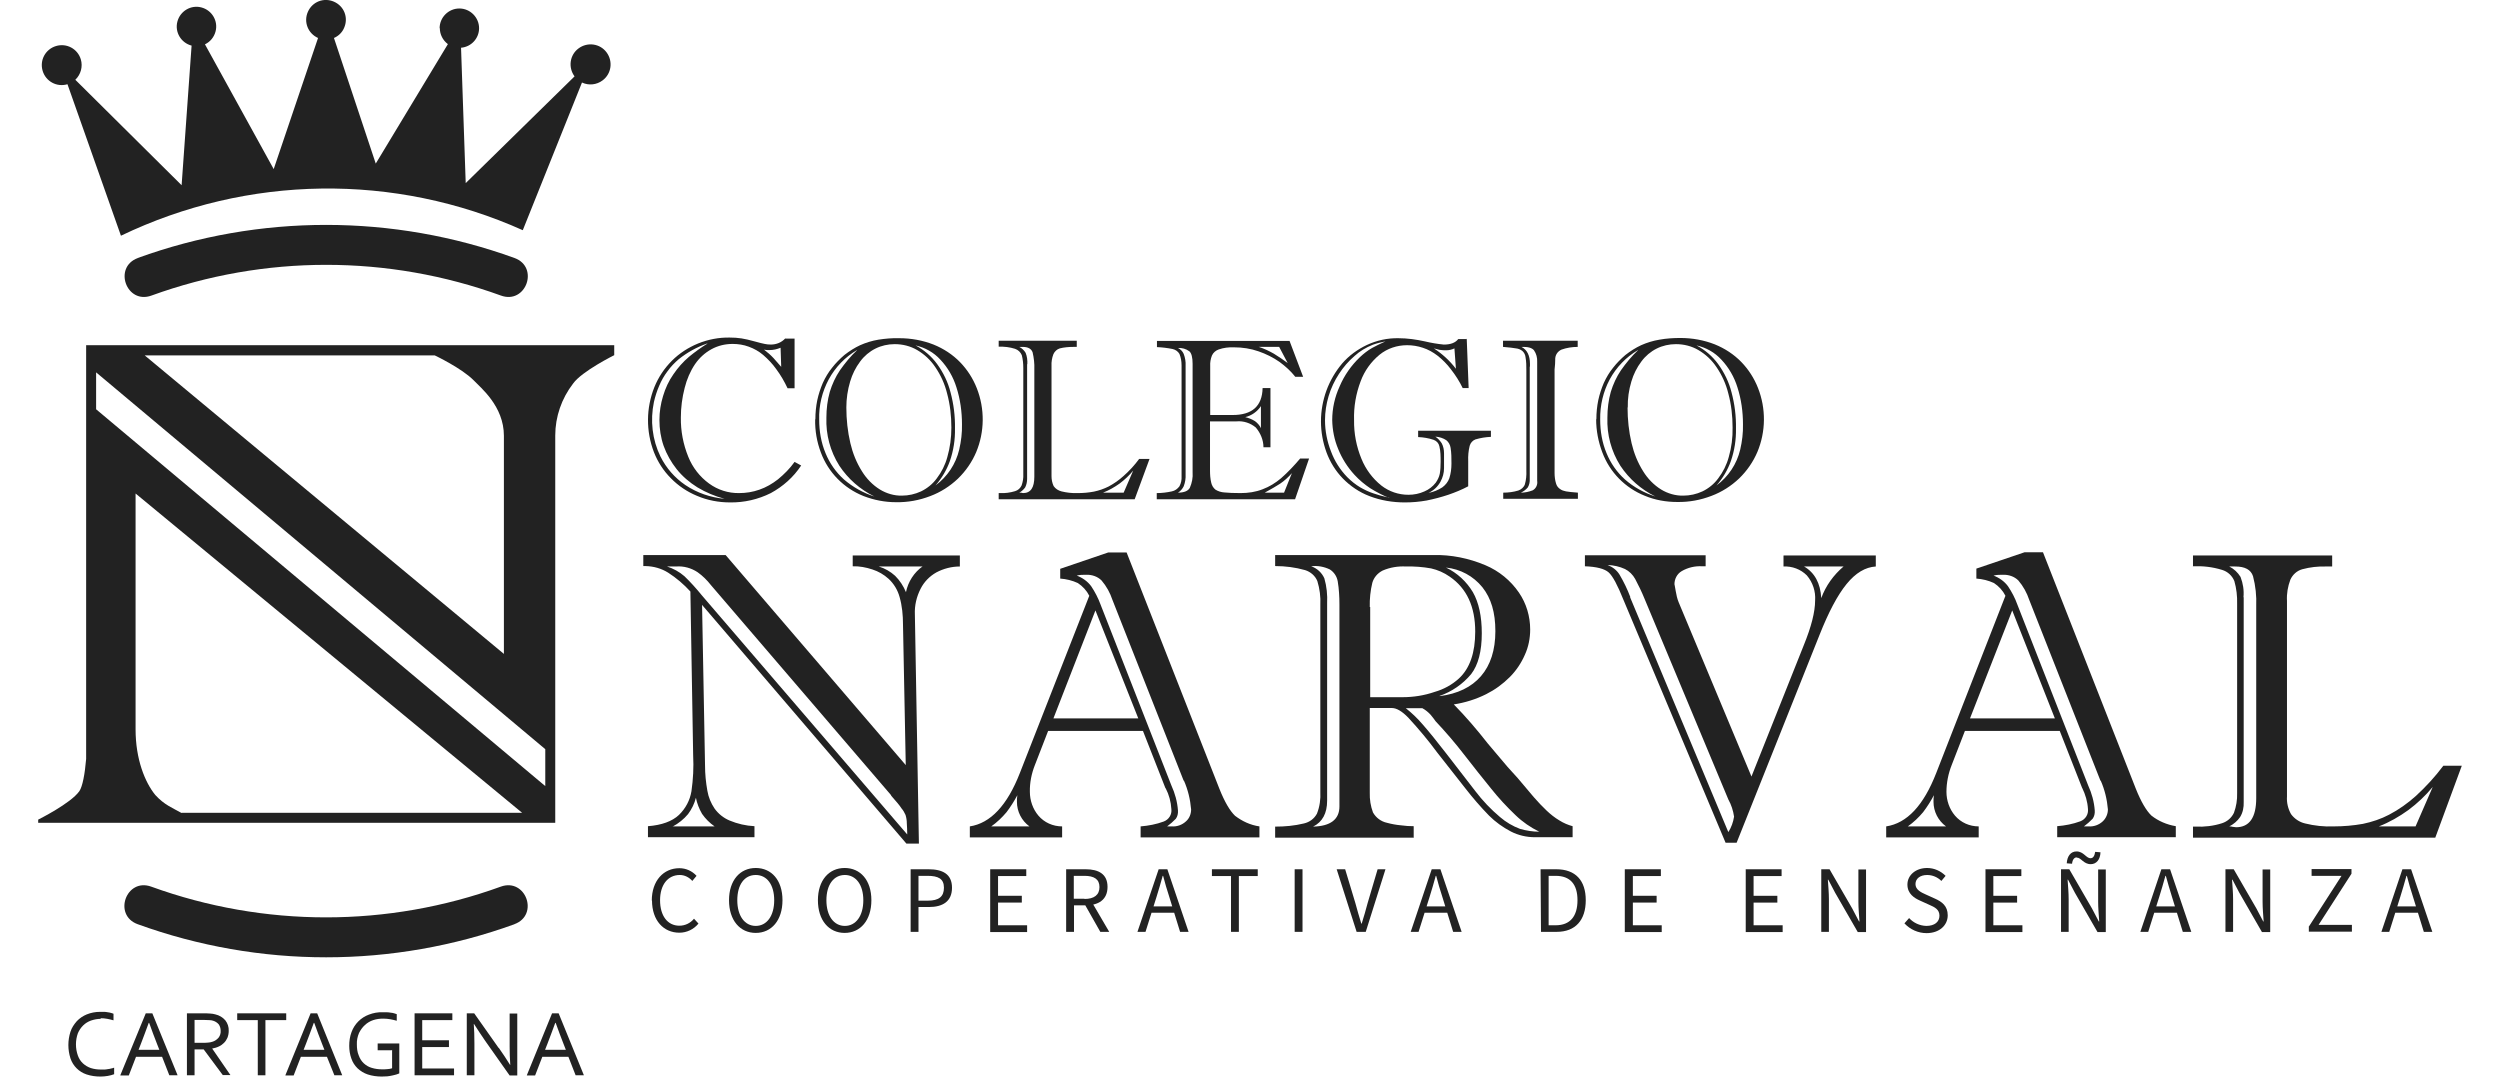<?xml version="1.0" encoding="UTF-8"?>
<svg id="Grupo_43" data-name="Grupo 43" xmlns="http://www.w3.org/2000/svg" viewBox="0 0 117.83 51.47">
  <path d="M31.7,38.95h1.98c-.23-.16-.43-.36-.59-.59-.14-.24-.24-.5-.29-.76-.07.28-.2.54-.37.77-.2.24-.45.44-.73.59ZM42,37.48l-8.49-9.9c-.18-.23-.39-.44-.63-.61-.3-.2-.66-.3-1.02-.27h-.42c.3.1.58.25.82.46.29.28.56.58.82.9l9.68,11.27c0-.19-.01-.36-.02-.53,0-.13-.02-.26-.06-.39-.05-.11-.11-.22-.19-.31-.08-.13-.25-.33-.49-.6ZM43.49,26.7h-2.07c.29.09.55.24.77.44.22.22.39.48.51.77.1-.49.38-.93.79-1.22h0ZM40.19,26.7v-.52h5.05v.52c-.39,0-.77.1-1.11.28-.32.18-.58.45-.74.77-.19.37-.29.79-.27,1.21l.19,10.8h-.59l-9.63-11.25.14,7.57c0,.4.04.8.11,1.19.05.3.17.59.34.84.18.25.42.44.7.56.38.16.78.25,1.18.27v.52h-5.02v-.52c.65-.05,1.14-.23,1.46-.53.31-.3.52-.69.59-1.12.08-.56.11-1.13.08-1.69l-.13-7.72c-.31-.34-.66-.64-1.05-.89-.32-.2-.68-.3-1.06-.31h-.11v-.52h3.88l8.49,9.9-.13-6.62c0-.44-.04-.88-.16-1.3-.09-.33-.27-.63-.52-.86-.22-.2-.48-.35-.76-.44-.3-.1-.62-.16-.93-.15h0Z" fill="#222" fill-rule="evenodd"/>
  <path d="M46.71,38.95h1.81c-.37-.27-.59-.7-.59-1.16,0-.1,0-.21.02-.31-.15.28-.32.55-.51.8-.21.25-.45.48-.72.67ZM55.79,36.8l-3.36-8.53c-.11-.33-.28-.64-.51-.91-.19-.19-.46-.28-.73-.27-.15,0-.3,0-.44.04.27.1.51.27.68.5.18.27.33.56.44.86l3.34,8.53c.17.37.28.77.31,1.18.01.14-.02.28-.1.39-.13.13-.26.25-.41.36h.21c.25.02.5-.07.68-.24.16-.14.24-.35.24-.56-.04-.47-.15-.93-.34-1.36ZM49.65,33.86h4l-2.02-5.09-1.98,5.09ZM54.93,37.15l-1.06-2.7h-4.47l-.62,1.6c-.16.4-.25.84-.24,1.27,0,.41.14.81.4,1.12.28.33.69.51,1.12.51v.52h-4.35v-.52c.97-.15,1.76-.98,2.36-2.52l3.27-8.35c-.12-.24-.31-.45-.54-.6-.26-.12-.54-.19-.83-.21v-.46l2.26-.77h.87l4.37,11.13c.25.63.5,1.05.74,1.28.34.26.73.44,1.15.5v.52h-5.6v-.52c.37-.03.74-.1,1.09-.23.24-.09.39-.33.36-.58-.02-.35-.11-.68-.27-.99Z" fill="#222" fill-rule="evenodd"/>
  <path d="M67.86,32.81c.84-.11,1.49-.42,1.94-.94.45-.52.68-1.23.68-2.12s-.2-1.55-.61-2.07c-.43-.53-1.04-.86-1.72-.93.53.25.97.66,1.27,1.16.28.49.42,1.14.42,1.94,0,.85-.17,1.49-.5,1.92-.39.47-.91.83-1.49,1.03ZM67.03,33.38h-.77c.29.23.55.48.79.76.3.34.67.8,1.12,1.38.45.58.9,1.17,1.36,1.76.34.45.74.87,1.17,1.23.28.24.6.43.95.56.29.08.59.13.9.13-.41-.2-.79-.46-1.12-.78-.41-.39-.8-.81-1.15-1.25-.41-.51-.84-1.04-1.27-1.6s-.89-1.09-1.35-1.58c-.06-.09-.14-.19-.23-.3-.11-.12-.24-.23-.39-.31ZM64.58,28.61v4.25h1.52c.52,0,1.03-.08,1.52-.25.42-.12.81-.33,1.14-.63.52-.48.77-1.22.77-2.21,0-1.18-.4-2.04-1.2-2.59-.27-.19-.57-.32-.88-.39-.39-.07-.78-.1-1.18-.09-.38-.02-.75.04-1.1.19-.24.12-.42.33-.49.58-.09.37-.13.76-.12,1.14ZM62.55,28.44v9.3c0,.59-.22,1-.66,1.22.82-.02,1.24-.34,1.24-.95v-9.51c0-.37-.02-.74-.08-1.1-.04-.23-.17-.43-.37-.56-.27-.13-.58-.19-.88-.15.28.1.5.3.62.57.11.38.15.78.13,1.18h0ZM66.64,39.48h-6.54v-.52c.46,0,.91-.04,1.36-.15.26-.06.48-.22.61-.46.13-.33.18-.68.16-1.04v-8.8c.02-.38-.03-.76-.14-1.12-.1-.25-.32-.44-.58-.52-.46-.13-.93-.19-1.41-.19v-.52h7.45c.84-.02,1.68.15,2.46.48.64.27,1.19.72,1.58,1.29.35.51.53,1.12.53,1.74,0,.41-.08.82-.25,1.19-.17.39-.41.75-.71,1.05-.33.33-.7.6-1.12.81-.48.24-1,.4-1.52.48.57.58,1.1,1.2,1.6,1.84l.93,1.1.19.21.29.32c.3.36.56.67.76.9.19.22.4.44.61.64.18.17.38.33.6.46.19.12.4.21.62.27v.52h-1.77c-.4,0-.79-.09-1.14-.27-.38-.2-.73-.45-1.03-.75-.4-.41-.77-.84-1.12-1.29l-1.32-1.68c-.42-.57-.88-1.12-1.36-1.64-.3-.31-.56-.46-.78-.46h-1.04v3.99c-.01.32.04.63.15.93.14.25.38.43.66.49.22.06.44.1.67.12.2.03.4.04.59.04v.52Z" fill="#222" fill-rule="evenodd"/>
  <path d="M76.83,28.15l4.63,11.07c.14-.22.23-.47.27-.73-.04-.28-.13-.56-.27-.81l-3.95-9.46c-.13-.32-.28-.63-.44-.93-.11-.2-.28-.37-.48-.47-.26-.12-.54-.18-.82-.19.23.09.43.24.56.45.2.34.37.69.51,1.06ZM86.89,26.7h-1.86c.5.29.77.79.81,1.49.21-.58.58-1.09,1.05-1.49ZM84.07,26.18h4.34v.52c-.49.03-.95.3-1.38.83-.43.53-.85,1.33-1.27,2.39l-3.91,9.8h-.52l-4.81-11.44c-.28-.7-.51-1.13-.7-1.3-.19-.17-.56-.27-1.12-.29v-.52h5.69v.52h-.16c-.34-.02-.68.06-.97.23-.22.13-.34.37-.34.62,0-.02.02.09.06.32.03.18.07.36.14.53l3.43,8.21,2.47-6.2c.35-.86.53-1.56.53-2.1.03-.43-.11-.85-.39-1.18-.29-.29-.69-.44-1.1-.42v-.51Z" fill="#222" fill-rule="evenodd"/>
  <path d="M89.92,38.95h1.8c-.37-.27-.59-.7-.59-1.16,0-.1,0-.21.02-.31-.15.28-.32.55-.51.8-.21.25-.45.48-.72.67ZM99,36.8l-3.36-8.53c-.11-.33-.28-.64-.51-.91-.19-.19-.46-.28-.73-.27-.15,0-.3,0-.44.04.27.1.51.27.68.5.18.27.33.55.44.86l3.34,8.53c.17.37.28.77.31,1.18.01.14-.02.28-.1.39-.13.13-.26.25-.41.36h.21c.25.02.5-.07.68-.24.15-.14.24-.35.24-.56-.04-.47-.15-.93-.34-1.36ZM92.85,33.86h4l-2.01-5.09-1.99,5.09ZM98.14,37.15l-1.06-2.7h-4.47l-.62,1.6c-.16.4-.25.84-.25,1.27,0,.41.14.81.4,1.12.28.33.69.51,1.12.51v.52h-4.36v-.52c.98-.15,1.76-.98,2.36-2.52l3.26-8.35c-.12-.24-.31-.45-.54-.6-.26-.12-.54-.19-.83-.21v-.47l2.27-.77h.87l4.37,11.13c.25.63.5,1.05.74,1.28.33.26.73.43,1.15.5v.52h-5.59v-.52c.37-.03.74-.1,1.09-.23.24-.09.39-.33.36-.58-.02-.35-.12-.68-.27-.99Z" fill="#222" fill-rule="evenodd"/>
  <path d="M112.13,38.95h1.72l.81-1.86c-.34.41-.72.77-1.15,1.09-.43.31-.9.58-1.39.77ZM105.75,28.15v9.65c.01.25-.04.5-.17.71-.13.19-.31.34-.51.44.05,0,.11,0,.16.02.05,0,.11.02.16.02.63,0,.95-.46.95-1.37v-9.05c.02-.48-.03-.95-.15-1.41-.1-.31-.38-.46-.84-.46h-.28c.22.11.4.28.53.49.12.31.17.63.14.96h0ZM103.36,26.7v-.52h6.56v.52h-.29c-.38-.01-.75.03-1.12.13-.25.07-.45.25-.56.49-.12.32-.18.66-.16,1v9.22c-.02.29.05.58.19.83.16.22.4.38.66.44.44.11.9.16,1.36.14.46,0,.92-.04,1.37-.12.43-.09.85-.23,1.23-.43.46-.24.88-.54,1.26-.88.48-.44.91-.91,1.3-1.43h.87l-1.25,3.39h-11.42v-.52h.12c.42.02.85-.03,1.25-.16.25-.08.45-.26.56-.49.11-.3.16-.61.15-.93v-8.92c.01-.36-.03-.72-.13-1.07-.1-.25-.31-.45-.58-.53-.45-.14-.91-.19-1.38-.17h0Z" fill="#222" fill-rule="evenodd"/>
  <path d="M24.25,43.56c-5.74,2.08-12.02,2.08-17.76,0-1.18-.43-.54-2.2.64-1.77,5.32,1.93,11.15,1.93,16.47,0,1.18-.43,1.83,1.34.64,1.77ZM6.49,12.16c5.74-2.08,12.02-2.08,17.76,0,1.18.43.54,2.2-.64,1.77-5.32-1.93-11.15-1.93-16.47,0-1.18.43-1.82-1.34-.64-1.77ZM4.06,16.27h24.89v.47s-1.53.76-1.94,1.34c-.54.7-.84,1.56-.84,2.45v18.25H1.8v-.15s1.53-.76,1.94-1.34c.15-.22.26-.81.32-1.52v-19.5ZM4.53,17.55v1.74l21.17,17.76v-1.74L4.53,17.55ZM8.56,38.31h16.05L6.39,23.26v11.12c0,1.4.44,2.49.93,3.09.43.47.8.6,1.24.85ZM20.5,16.75H6.82l16.93,14.07v-10.28c0-1.4-1.1-2.27-1.42-2.61-.57-.58-1.84-1.18-1.84-1.18ZM20.72,1.33c0-.51.42-.93.93-.93.51,0,.93.42.93.93,0,.48-.37.88-.85.92l.22,6.38,5.13-5.03c-.31-.42-.23-1.01.19-1.32.42-.31,1.01-.23,1.32.19s.23,1.01-.19,1.32c-.28.21-.65.25-.97.1l-2.79,6.96c-6.04-2.71-12.97-2.61-18.94.26L3.18,3.97c-.5.15-1.02-.13-1.17-.63-.15-.5.13-1.02.63-1.17.5-.15,1.02.13,1.17.63.1.34,0,.71-.26.96l5.01,4.97.47-6.58c-.5-.13-.8-.64-.67-1.13.13-.5.64-.8,1.13-.67.5.13.8.64.67,1.13-.07.27-.25.49-.5.61l3.24,5.88,2.09-6.18c-.47-.21-.69-.75-.48-1.23s.75-.69,1.23-.48.69.75.48,1.23c-.09.22-.27.39-.48.48l1.97,5.92,3.4-5.63c-.24-.18-.38-.46-.38-.75Z" fill="#222"/>
  <path d="M33.33,16.19c-.49.17-.94.42-1.34.74-.2.17-.38.36-.53.57-.16.21-.29.44-.39.68-.11.25-.19.51-.25.77-.18.87-.08,1.77.31,2.57.27.54.67,1,1.17,1.34.55.37,1.19.59,1.85.65-.45-.12-.88-.3-1.28-.54-.37-.23-.71-.52-.98-.86-.26-.33-.47-.7-.61-1.09-.14-.4-.2-.81-.2-1.23,0-.38.06-.76.17-1.12.11-.37.27-.72.49-1.03.21-.31.45-.58.73-.82.28-.23.57-.44.88-.63ZM36.82,17.29l-.03-.9c-.17.07-.34.11-.53.11-.08,0-.17,0-.25-.02.16.12.31.25.45.4.12.13.24.27.36.41ZM37.02,15.96h.43v2.34h-.33c-.15-.32-.33-.63-.54-.91-.17-.24-.38-.46-.61-.66-.2-.17-.43-.3-.68-.39-.24-.09-.5-.13-.76-.13-.35,0-.69.08-1,.25-.31.17-.57.41-.77.7-.23.34-.39.72-.49,1.12-.12.46-.18.93-.18,1.4-.01.63.11,1.26.35,1.85.2.5.54.94.98,1.26.41.3.91.46,1.42.45.32,0,.64-.05.95-.16.32-.11.61-.28.88-.49.29-.24.56-.51.78-.82l.31.17c-.36.55-.86.99-1.43,1.3-.6.3-1.26.45-1.92.44-.54,0-1.07-.1-1.56-.31-.46-.19-.88-.47-1.23-.83-.35-.35-.62-.77-.8-1.23-.38-.99-.37-2.08.02-3.06.19-.47.47-.89.83-1.25.35-.35.77-.62,1.23-.81.47-.19.98-.29,1.49-.28.19,0,.37.01.56.04.17.03.37.07.61.14s.39.1.48.12c.09.02.19.03.29.03.26,0,.51-.1.68-.29h0Z" fill="#222" fill-rule="evenodd"/>
  <path d="M43.15,16.28c.4.21.75.51,1.02.88.29.4.51.85.63,1.33.15.56.22,1.13.21,1.71.01.52-.07,1.04-.24,1.53-.15.42-.38.81-.68,1.15.56-.41.96-1.01,1.12-1.69.09-.39.14-.79.13-1.19,0-.59-.08-1.18-.26-1.74-.15-.49-.41-.94-.76-1.31-.31-.34-.72-.57-1.17-.67ZM40.39,16.5c-.56.33-1.02.81-1.33,1.38-.31.58-.47,1.23-.45,1.89,0,.55.09,1.09.3,1.59.19.47.49.9.87,1.24.42.36.9.63,1.43.8-.67-.33-1.24-.83-1.65-1.45-.43-.68-.64-1.47-.61-2.27,0-.41.05-.82.16-1.21.11-.36.27-.71.48-1.02.24-.34.5-.66.8-.94ZM39.89,19.2c0,.57.06,1.14.19,1.69.11.47.29.92.55,1.33.21.34.5.64.84.85.31.19.68.3,1.04.29.31,0,.62-.07.9-.2.29-.14.55-.35.74-.61.23-.3.4-.64.5-1.01.13-.45.19-.92.19-1.39,0-.54-.06-1.08-.2-1.6-.11-.45-.3-.87-.56-1.25-.22-.33-.51-.6-.85-.8-.32-.19-.69-.28-1.06-.28-.32,0-.63.07-.91.21-.28.14-.53.35-.72.61-.21.28-.37.6-.47.94-.12.4-.18.81-.18,1.23ZM38.43,19.76c0-.3.03-.61.09-.9.06-.28.15-.55.26-.81.12-.26.26-.5.44-.72.17-.22.37-.42.58-.6.23-.18.48-.34.74-.46.27-.12.56-.21.86-.26.32-.05.65-.08.98-.07.56,0,1.11.1,1.62.3.47.19.9.47,1.25.83.34.35.61.77.79,1.23.38.97.37,2.05-.03,3.01-.2.47-.49.89-.86,1.25-.38.36-.82.64-1.3.82-.52.2-1.06.3-1.62.29-.52,0-1.04-.1-1.53-.29-.93-.37-1.66-1.11-2.01-2.05-.19-.5-.28-1.03-.27-1.56h0Z" fill="#222" fill-rule="evenodd"/>
  <path d="M51.99,23.22h.97l.45-1.04c-.19.23-.4.43-.64.61-.24.17-.5.32-.78.43ZM48.41,17.16v5.41c0,.14-.03.28-.09.4-.07.1-.17.19-.28.25h.09s.06.02.09.02c.36,0,.53-.26.53-.77v-5.07c.01-.27-.02-.53-.08-.79-.06-.17-.21-.26-.47-.26h-.16c.12.06.23.16.3.28.07.17.09.36.08.54h0ZM47.07,16.35v-.29h3.68v.29h-.17c-.21,0-.43.02-.63.07-.13.04-.24.14-.3.27-.07.18-.1.37-.09.56v5.19c0,.16.03.32.1.47.09.13.22.21.37.25.25.06.5.09.76.08.26,0,.51-.02.77-.07.24-.05.47-.13.69-.24.26-.14.49-.3.71-.5.27-.24.52-.51.73-.8h.49l-.7,1.9h-6.41v-.29h.07c.24.01.47-.02.7-.09.14-.04.25-.14.31-.27.06-.17.09-.35.08-.53v-5.01c0-.2-.02-.4-.07-.6-.06-.14-.17-.25-.32-.3-.25-.08-.51-.11-.77-.1h0Z" fill="#222" fill-rule="evenodd"/>
  <path d="M55.88,17.25v5.11c.01.19-.02.38-.09.56-.06.12-.15.23-.27.3.29,0,.48-.08.56-.23.1-.23.15-.48.13-.73v-5.11c0-.3-.05-.5-.15-.59-.16-.12-.35-.17-.54-.16.12.06.22.16.27.28.07.18.1.37.09.56ZM60.29,16.35h-.96c.25.08.48.19.71.32.22.14.44.28.65.44l-.4-.76ZM59.43,20.17v-1.03c-.17.26-.44.45-.74.52.16.04.32.1.46.19.12.09.22.2.28.33h0ZM60.52,23.22l.37-.92c-.17.19-.35.36-.56.5-.17.11-.41.25-.72.42h.91ZM57.03,19.83v2.33c0,.2.01.4.06.6.03.13.1.24.2.32.13.08.27.12.42.13.19.02.44.03.76.03.36,0,.71-.05,1.04-.18.32-.12.61-.3.87-.52.32-.28.62-.6.9-.93h.42l-.66,1.92h-6.52v-.29c.24,0,.48-.03.71-.08.15-.03.27-.12.36-.24.08-.15.11-.31.1-.47v-5.23c0-.19-.03-.37-.1-.54-.07-.12-.19-.2-.32-.23-.25-.05-.49-.08-.74-.09v-.29h6.25l.64,1.69h-.37c-.21-.27-.47-.5-.74-.7-.3-.21-.64-.38-.99-.5-.37-.13-.76-.19-1.16-.19-.25-.01-.49.02-.72.1-.14.05-.26.15-.32.29-.06.16-.09.32-.08.49v2.31h1.06c.92,0,1.39-.42,1.41-1.27h.37v2.79h-.33c0-.34-.14-.67-.36-.93-.25-.21-.58-.32-.91-.29h-1.25Z" fill="#222" fill-rule="evenodd"/>
  <path d="M65.47,23.47c-.31-.13-.6-.28-.89-.46-.27-.18-.52-.39-.74-.63-.33-.36-.59-.77-.77-1.22-.18-.43-.27-.89-.28-1.36,0-.55.12-1.09.35-1.59.22-.52.55-.99.96-1.38.17-.16.36-.31.57-.43.18-.1.39-.2.63-.31-.21.04-.41.09-.6.16-.32.13-.61.3-.86.53-.28.24-.53.53-.73.84-.21.32-.38.68-.49,1.05-.11.37-.17.75-.17,1.14,0,.5.1,1,.28,1.46.17.46.43.87.77,1.22.18.18.39.35.61.48.19.11.4.21.61.28.2.07.44.14.76.21ZM68.06,21.37v.7c0,.22-.06.44-.17.64-.13.23-.32.41-.56.52.23-.04.45-.13.65-.26.15-.11.27-.26.33-.43.07-.22.1-.45.1-.69,0-.25,0-.5-.04-.74-.02-.14-.09-.27-.2-.36-.15-.1-.33-.16-.52-.17.12.08.22.19.3.31.08.15.11.31.11.48h0ZM68.62,17.38l-.07-.96c-.12.06-.26.09-.39.09-.07,0-.14,0-.21-.01-.07,0-.14-.02-.21-.04l-.16-.04c.4.26.75.58,1.04.96h.01ZM69.13,15.96l.09,2.33h-.28c-.15-.31-.34-.61-.56-.89-.18-.24-.4-.46-.63-.64-.21-.16-.44-.29-.69-.37-.24-.08-.49-.12-.74-.12-.47,0-.93.15-1.3.45-.4.33-.71.76-.89,1.25-.22.58-.33,1.2-.31,1.83-.01.63.11,1.25.35,1.83.2.49.52.92.93,1.25.37.29.82.44,1.28.44.26,0,.52-.05.76-.16.21-.09.39-.23.53-.41.09-.13.16-.27.19-.42.03-.18.04-.37.04-.56,0-.25,0-.5-.06-.74-.03-.14-.13-.25-.27-.3-.24-.08-.48-.12-.73-.13v-.3h3.43v.29c-.25.01-.49.05-.73.12-.13.05-.23.16-.27.3-.06.24-.08.48-.07.73v1.18c-.3.16-.62.29-.94.4-.33.11-.67.2-1.02.27-.34.06-.68.09-1.02.09-.57,0-1.14-.09-1.68-.3-.47-.18-.9-.47-1.25-.83-.34-.35-.6-.77-.77-1.23-.17-.47-.26-.96-.26-1.46,0-.5.09-.99.26-1.46.17-.46.42-.89.74-1.27.32-.37.72-.66,1.16-.87.47-.22.98-.33,1.49-.32.42,0,.84.06,1.25.15.29.07.59.12.89.15.33,0,.55-.09.68-.26h.39Z" fill="#222" fill-rule="evenodd"/>
  <path d="M72.1,17.31v5.26c.01.14-.02.28-.09.4-.09.11-.2.19-.33.25.19,0,.38-.04.56-.11.16-.09.24-.27.21-.45v-5.61c.01-.19-.04-.38-.15-.54-.1-.12-.29-.17-.59-.16.27.14.4.41.4.8v.08s0,.05-.01.08ZM70.84,16.06h3.52v.29c-.26,0-.52.04-.77.13-.19.09-.3.27-.29.48,0,.15-.01.26-.02.35s-.01.12-.01.11v4.87c0,.17.02.34.07.5.03.11.1.2.19.26.08.06.18.09.28.11.11.02.29.04.56.06v.29h-3.52v-.29c.24,0,.48-.03.71-.1.14-.05.26-.15.31-.29.06-.21.08-.43.07-.65v-4.72c0-.21,0-.42-.04-.63-.01-.11-.07-.22-.15-.29-.09-.07-.19-.11-.3-.12-.12-.02-.33-.05-.61-.07v-.29Z" fill="#222" fill-rule="evenodd"/>
  <path d="M79.96,16.28c.4.21.75.51,1.02.88.29.4.51.85.63,1.33.15.56.22,1.13.21,1.71.01.52-.07,1.04-.24,1.53-.15.42-.38.81-.68,1.15.56-.41.96-1.01,1.12-1.69.09-.39.14-.79.13-1.19,0-.59-.08-1.18-.26-1.74-.15-.49-.41-.94-.76-1.31-.31-.34-.72-.57-1.17-.67ZM77.2,16.5c-.56.33-1.02.81-1.33,1.38-.31.58-.46,1.23-.45,1.89,0,.55.09,1.09.3,1.59.19.47.49.9.87,1.24.41.36.9.63,1.43.8-.67-.33-1.24-.83-1.65-1.45-.43-.68-.64-1.47-.61-2.27,0-.41.05-.82.16-1.21.11-.36.27-.71.48-1.02.24-.34.5-.66.8-.94ZM76.71,19.2c0,.57.06,1.14.19,1.69.11.47.29.92.55,1.33.21.34.5.64.84.85.31.19.68.3,1.05.29.31,0,.62-.07.9-.2.29-.14.55-.35.74-.61.23-.3.4-.64.5-1.01.13-.45.19-.92.18-1.39,0-.54-.06-1.08-.2-1.6-.11-.45-.3-.87-.56-1.25-.22-.33-.51-.6-.85-.8-.32-.19-.69-.28-1.06-.28-.32,0-.63.07-.91.21-.28.14-.53.35-.72.61-.21.28-.37.6-.47.94-.12.4-.18.81-.17,1.23h0ZM75.24,19.76c0-.3.03-.61.09-.9.06-.28.15-.55.26-.81.12-.26.26-.5.44-.72.17-.22.37-.42.58-.6.23-.18.48-.34.74-.46.27-.12.56-.21.86-.26.33-.06.66-.08.99-.08.56,0,1.11.1,1.62.3.47.19.9.47,1.25.83.34.35.61.77.79,1.23.38.97.37,2.05-.03,3.01-.2.47-.49.89-.86,1.25-.38.36-.82.64-1.3.82-.52.2-1.06.3-1.62.29-.52,0-1.04-.09-1.52-.29-.93-.37-1.66-1.11-2.01-2.05-.19-.5-.29-1.03-.29-1.56h0Z" fill="#222" fill-rule="evenodd"/>
  <path d="M30.72,42.45c0-.95.56-1.53,1.3-1.53.31,0,.6.13.81.36l-.2.24c-.15-.17-.36-.28-.59-.28-.56,0-.93.46-.93,1.19s.35,1.2.91,1.2c.27,0,.52-.12.69-.33l.21.23c-.22.27-.55.43-.9.43-.74,0-1.29-.57-1.29-1.52Z" fill="#222"/>
  <path d="M34.36,42.43c0-.94.52-1.52,1.26-1.52s1.26.57,1.26,1.52-.52,1.54-1.26,1.54-1.26-.59-1.26-1.54ZM36.49,42.43c0-.73-.34-1.19-.87-1.19s-.87.45-.87,1.19.35,1.21.87,1.21.87-.47.87-1.21Z" fill="#222"/>
  <path d="M38.55,42.43c0-.94.52-1.52,1.26-1.52s1.26.57,1.26,1.52-.52,1.54-1.26,1.54-1.26-.59-1.26-1.54ZM40.69,42.43c0-.73-.35-1.19-.87-1.19s-.87.45-.87,1.19.35,1.21.87,1.21.87-.47.87-1.21Z" fill="#222"/>
  <path d="M42.92,40.97h.84c.66,0,1.11.22,1.11.87s-.44.91-1.09.91h-.49v1.17h-.37v-2.95ZM43.73,42.45c.52,0,.76-.19.76-.61s-.26-.56-.78-.56h-.42v1.17h.44Z" fill="#222"/>
  <path d="M46.67,40.97h1.7v.32h-1.33v.93h1.12v.32h-1.12v1.07h1.37v.32h-1.74v-2.95Z" fill="#222"/>
  <path d="M50.24,40.97h.93c.6,0,1.03.22,1.03.83s-.43.87-1.03.87h-.55v1.25h-.37v-2.95ZM51.11,42.37c.46,0,.71-.19.71-.56s-.25-.53-.71-.53h-.5v1.08h.5ZM51.09,42.57l.29-.19.9,1.54h-.42l-.77-1.36Z" fill="#222"/>
  <path d="M54.6,40.97h.42l1,2.95h-.4l-.51-1.65c-.11-.33-.2-.65-.29-.99h-.02c-.09.34-.19.66-.29.99l-.52,1.65h-.38l1-2.95ZM54.13,42.72h1.36v.3h-1.36v-.3Z" fill="#222"/>
  <path d="M58.01,41.29h-.89v-.32h2.16v.32h-.89v2.63h-.37v-2.63Z" fill="#222"/>
  <path d="M61.02,40.97h.37v2.95h-.37v-2.95Z" fill="#222"/>
  <path d="M63,40.97h.4l.48,1.59c.1.35.17.63.28.97h.02c.11-.35.19-.63.28-.97l.47-1.59h.37l-.93,2.95h-.43l-.94-2.95Z" fill="#222"/>
  <path d="M67.47,40.97h.42l1,2.95h-.4l-.51-1.65c-.11-.33-.2-.65-.29-.99h-.02c-.09.34-.19.66-.29.99l-.52,1.65h-.37l.99-2.95ZM67,42.72h1.36v.3h-1.36v-.3Z" fill="#222"/>
  <path d="M72.61,40.97h.74c.91,0,1.39.53,1.39,1.46s-.48,1.49-1.37,1.49h-.74l-.02-2.95ZM73.32,43.61c.69,0,1.03-.43,1.03-1.18s-.34-1.15-1.03-1.15h-.33v2.33h.33Z" fill="#222"/>
  <path d="M76.58,40.97h1.7v.32h-1.32v.93h1.12v.32h-1.12v1.07h1.36v.32h-1.74v-2.95Z" fill="#222"/>
  <path d="M82.27,40.97h1.7v.32h-1.32v.93h1.12v.32h-1.12v1.07h1.37v.32h-1.74v-2.95Z" fill="#222"/>
  <path d="M85.84,40.97h.39l1.07,1.85.32.61h.02c-.02-.3-.05-.63-.05-.93v-1.52h.36v2.95h-.39l-1.07-1.86-.32-.61h-.02c.02.3.05.61.05.92v1.54h-.36v-2.94Z" fill="#222"/>
  <path d="M89.75,43.53l.23-.26c.21.23.5.36.81.37.39,0,.62-.19.62-.48s-.21-.4-.49-.52l-.42-.19c-.27-.12-.6-.32-.6-.76s.39-.78.93-.78c.33,0,.64.14.87.37l-.2.24c-.18-.18-.42-.28-.67-.28-.33,0-.55.17-.55.43s.26.39.49.49l.42.19c.34.15.61.35.61.79,0,.47-.39.84-1,.84-.39,0-.77-.17-1.04-.46Z" fill="#222"/>
  <path d="M93.57,40.97h1.7v.32h-1.32v.93h1.12v.32h-1.12v1.07h1.37v.32h-1.74v-2.95Z" fill="#222"/>
  <path d="M97.14,40.97h.39l1.07,1.85.32.61h.02c-.02-.3-.05-.63-.05-.93v-1.52h.36v2.95h-.39l-1.07-1.86-.32-.61h-.02c.02.3.05.61.05.92v1.54h-.36v-2.94ZM97.88,40.41c-.11,0-.2.1-.22.3l-.25-.02c.02-.34.19-.56.46-.56.34,0,.45.32.66.32.12,0,.19-.1.22-.3l.25.02c-.01.34-.19.56-.46.56-.34,0-.45-.31-.66-.31h0Z" fill="#222"/>
  <path d="M101.86,40.97h.42l1,2.95h-.4l-.51-1.65c-.1-.33-.2-.65-.29-.99h-.02c-.09.34-.19.66-.29.99l-.52,1.65h-.37l.99-2.95ZM101.39,42.72h1.36v.3h-1.36v-.3Z" fill="#222"/>
  <path d="M104.89,40.97h.39l1.07,1.85.32.61h.02c-.02-.3-.05-.63-.05-.93v-1.52h.36v2.95h-.39l-1.07-1.86-.32-.61h-.02c.02.3.05.61.05.92v1.54h-.36v-2.94Z" fill="#222"/>
  <path d="M108.81,43.69l1.55-2.41h-1.41v-.32h1.88v.22l-1.55,2.41h1.57v.32h-2.03v-.22Z" fill="#222"/>
  <path d="M113.22,40.97h.42l1,2.95h-.4l-.51-1.65c-.11-.33-.2-.65-.29-.99h-.02c-.09.34-.19.66-.29.99l-.52,1.65h-.37l.99-2.95ZM112.75,42.72h1.36v.3h-1.36v-.3Z" fill="#222"/>
  <path d="M4.75,48.02c-.16,0-.31.03-.46.08-.14.05-.27.13-.37.23-.11.11-.19.23-.25.37-.12.34-.12.71,0,1.05.05.14.13.27.24.37.11.1.23.17.37.22.16.05.32.07.49.07.05,0,.1,0,.15,0,.05,0,.11-.01.16-.02.06,0,.11-.02.16-.03s.1-.02.14-.04v.31c-.1.04-.2.06-.3.08-.12.02-.23.03-.35.03-.22,0-.44-.03-.65-.1-.18-.06-.34-.16-.47-.29-.13-.13-.23-.29-.29-.47-.13-.41-.13-.84,0-1.25.06-.19.17-.35.3-.5.13-.14.3-.25.47-.32.2-.08.41-.12.63-.12.06,0,.12,0,.19,0,.06,0,.11.01.17.02.05,0,.1.02.15.03.05.01.09.03.12.04v.31c-.1-.03-.19-.05-.29-.07-.11-.02-.21-.03-.32-.03Z" fill="#222" fill-rule="evenodd"/>
  <path d="M7.01,48.21c-.13.37-.26.69-.37.99l-.11.28h.98l-.11-.28c-.12-.3-.24-.63-.37-.99h0ZM5.67,50.68l1.2-2.92h.31l1.19,2.92h-.39l-.34-.87h-1.23l-.34.88h-.39Z" fill="#222" fill-rule="evenodd"/>
  <path d="M9.17,48.08v1.07h.35c.11,0,.2,0,.28-.01.07,0,.14-.02.21-.04.11-.03.21-.1.29-.19.07-.09.11-.21.1-.33,0-.11-.03-.21-.09-.3-.07-.08-.16-.14-.26-.17-.06-.02-.12-.03-.19-.03-.07,0-.17-.01-.28-.01h-.41ZM9.17,49.47v1.21h-.36v-2.92h.76c.11,0,.22,0,.33.01.08,0,.17.02.25.04.18.04.35.14.47.28.11.14.17.32.16.5,0,.11-.02.22-.06.32-.04.09-.09.17-.16.24-.07.07-.15.13-.24.17-.1.05-.21.08-.32.1h0l.86,1.25h-.36l-.9-1.21h-.43Z" fill="#222" fill-rule="evenodd"/>
  <polygon points="12.51 50.68 12.15 50.68 12.15 48.08 11.18 48.08 11.18 47.76 13.49 47.76 13.49 48.08 12.51 48.08 12.51 50.68" fill="#222" fill-rule="evenodd"/>
  <path d="M14.79,48.21c-.13.37-.26.69-.37.99l-.11.28h.98l-.11-.28c-.12-.3-.24-.63-.37-.99h0ZM13.45,50.68l1.19-2.92h.31l1.18,2.92h-.37l-.35-.87h-1.23l-.34.88h-.38Z" fill="#222" fill-rule="evenodd"/>
  <path d="M18.46,49.5h-.66v-.32h1.02v1.41s-.09.04-.13.05c-.06.02-.12.03-.2.05s-.16.03-.24.04c-.09,0-.17.01-.26.01-.22,0-.45-.03-.66-.1-.18-.06-.34-.16-.48-.29-.13-.13-.23-.28-.29-.46-.07-.19-.1-.4-.1-.6,0-.22.03-.44.11-.65.14-.38.44-.68.82-.82.21-.08.43-.12.65-.11.07,0,.13,0,.19,0,.06,0,.12.01.19.02.06,0,.11.02.16.03.04.01.08.03.12.04v.31c-.1-.03-.2-.05-.3-.07-.11-.02-.23-.03-.34-.03-.16,0-.32.02-.47.07-.15.05-.28.13-.39.23-.12.11-.21.24-.28.38-.07.17-.11.35-.1.54,0,.18.02.36.09.52.05.14.13.27.24.37.11.1.23.17.37.21.16.05.33.07.49.07.08,0,.17,0,.25-.01.07,0,.15-.02.22-.04v-.87Z" fill="#222" fill-rule="evenodd"/>
  <polygon points="19.9 50.36 21.4 50.36 21.4 50.68 19.54 50.68 19.54 47.76 21.32 47.76 21.32 48.08 19.9 48.08 19.9 49.03 21.16 49.03 21.16 49.35 19.9 49.35 19.9 50.36" fill="#222" fill-rule="evenodd"/>
  <path d="M23.51,49.39c.18.26.36.52.53.8h.01c-.02-.28-.03-.57-.03-.87v-1.55h.36v2.92h-.36l-1.15-1.63c-.2-.29-.37-.55-.53-.8h-.01c.02.27.03.58.03.93v1.49h-.36v-2.92h.35l1.15,1.63Z" fill="#222" fill-rule="evenodd"/>
  <path d="M26.17,48.21c-.13.37-.26.69-.37.99l-.11.28h.98l-.11-.28c-.12-.3-.24-.63-.37-.99h0ZM24.83,50.68l1.19-2.92h.31l1.19,2.92h-.39l-.34-.87h-1.23l-.34.88h-.38Z" fill="#222" fill-rule="evenodd"/>
</svg>